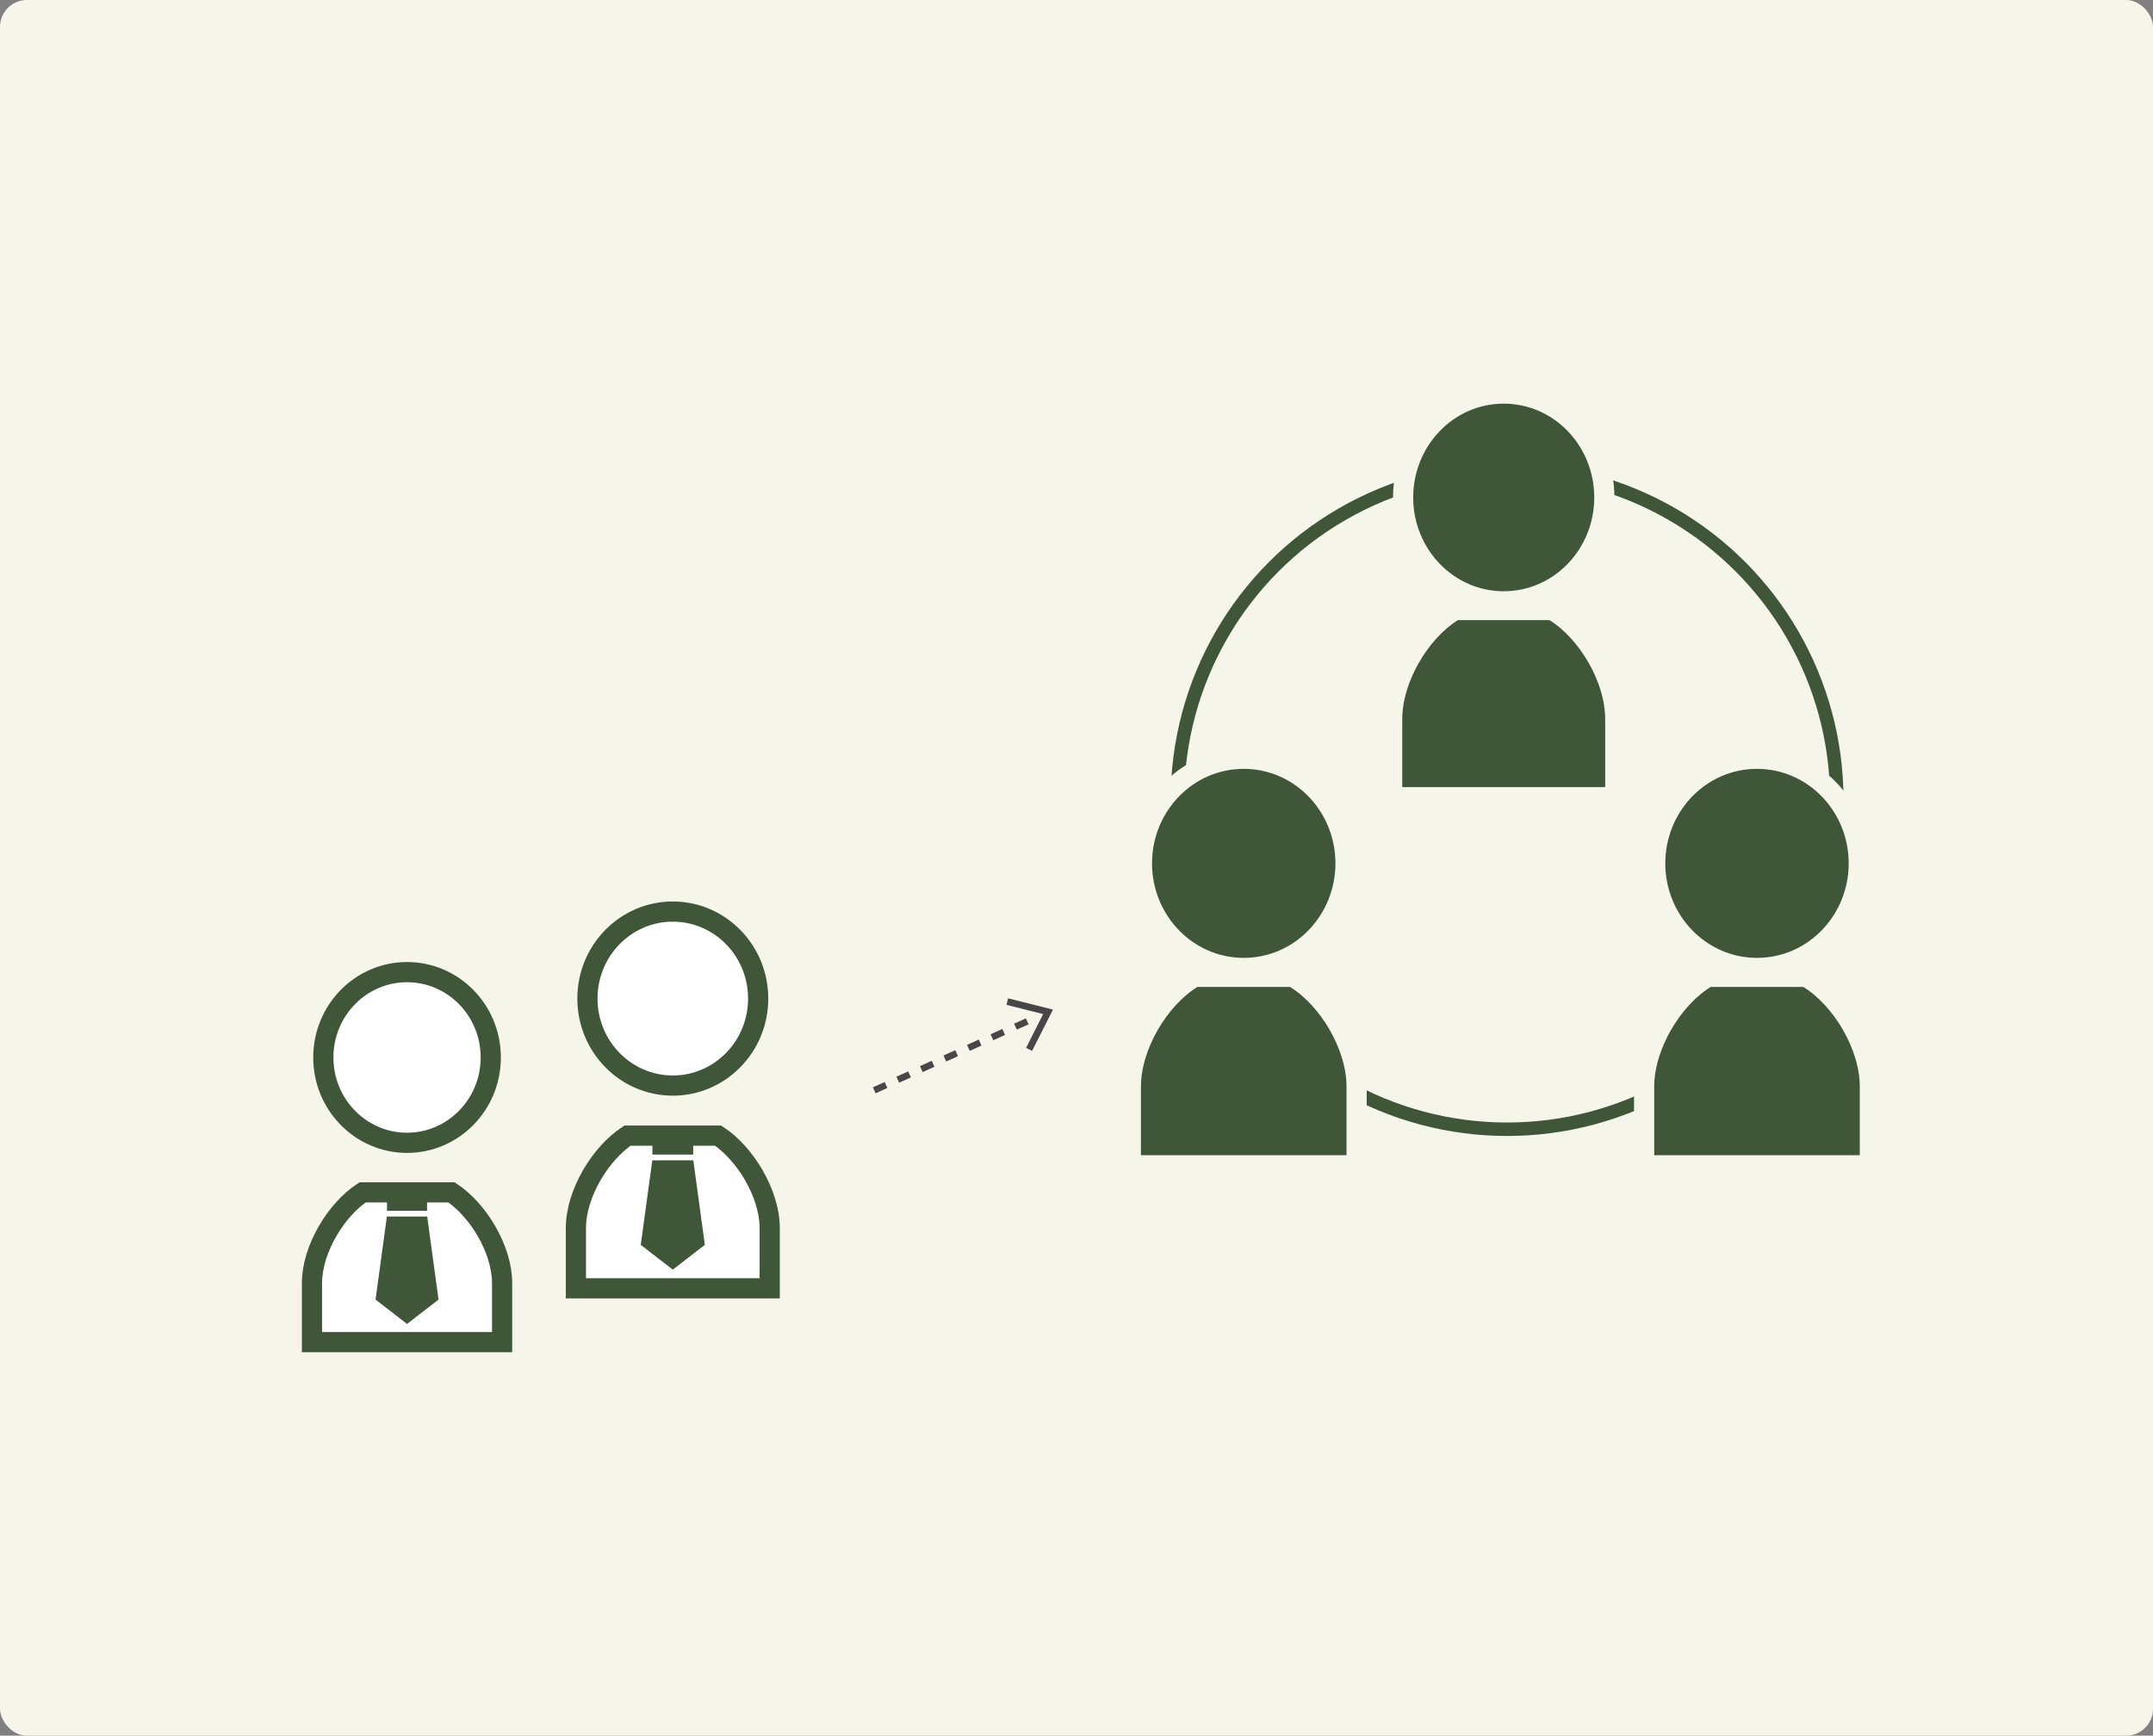 <svg width="320" height="258" viewBox="0 0 320 258" fill="none" xmlns="http://www.w3.org/2000/svg">
<rect x="0" y="0" width="320" height="258" fill="#808080" stroke="none"/>
<rect width="320" height="258" rx="4" fill="#F5F5EA"/>
<g clip-path="url(#clip0_748_1192)">
<path d="M112.686 148.433C112.686 155.6 106.982 161.365 99.998 161.365C93.015 161.365 87.31 155.6 87.31 148.433C87.31 141.266 93.015 135.5 99.998 135.5C106.982 135.5 112.686 141.266 112.686 148.433Z" fill="white" stroke="#3F5638" stroke-width="3"/>
<path d="M114.401 191.485V191.5H99.998H85.595V191.485V191.467V191.448V191.429V191.41V191.391V191.372V191.353V191.334V191.314V191.295V191.275V191.256V191.236V191.216V191.196V191.176V191.156V191.136V191.116V191.096V191.075V191.055V191.034V191.014V190.993V190.972V190.952V190.931V190.91V190.889V190.868V190.846V190.825V190.804V190.782V190.761V190.739V190.717V190.696V190.674V190.652V190.63V190.608V190.586V190.564V190.542V190.519V190.497V190.475V190.452V190.43V190.407V190.384V190.362V190.339V190.316V190.293V190.27V190.247V190.224V190.201V190.177V190.154V190.131V190.107V190.084V190.06V190.036V190.013V189.989V189.965V189.941V189.918V189.894V189.87V189.845V189.821V189.797V189.773V189.749V189.724V189.7V189.676V189.651V189.626V189.602V189.577V189.553V189.528V189.503V189.478V189.453V189.428V189.403V189.378V189.353V189.328V189.303V189.278V189.253V189.227V189.202V189.177V189.151V189.126V189.1V189.075V189.049V189.024V188.998V188.972V188.946V188.921V188.895V188.869V188.843V188.817V188.791V188.765V188.739V188.713V188.687V188.661V188.635V188.609V188.582V188.556V188.53V188.504V188.477V188.451V188.425V188.398V188.372V188.345V188.319V188.292V188.266V188.239V188.212V188.186V188.159V188.132V188.106V188.079V188.052V188.026V187.999V187.972V187.945V187.918V187.891V187.864V187.838V187.811V187.784V187.757V187.73V187.703V187.676V187.649V187.622V187.595V187.568V187.541V187.513V187.486V187.459V187.432V187.405V187.378V187.351V187.323V187.296V187.269V187.242V187.215V187.188V187.16V187.133V187.106V187.079V187.051V187.024V186.997V186.97V186.942V186.915V186.888V186.861V186.833V186.806V186.779V186.752V186.724V186.697V186.67V186.643V186.615V186.588V186.561V186.534V186.506V186.479V186.452V186.425V186.397V186.37V186.343V186.316V186.289V186.262V186.234V186.207V186.18V186.153V186.126V186.099V186.072V186.044V186.017V185.99V185.963V185.936V185.909V185.882V185.855V185.828V185.801V185.774V185.747V185.721V185.694V185.667V185.64V185.613V185.586V185.56V185.533V185.506V185.479V185.453V185.426V185.399V185.373V185.346V185.32V185.293V185.267V185.24V185.214V185.187V185.161V185.134V185.108V185.082V185.055V185.029V185.003V184.977V184.95V184.924V184.898V184.872V184.846V184.82V184.794V184.768V184.742V184.716V184.691V184.665V184.639V184.613V184.588V184.562V184.536V184.511V184.485V184.46V184.434V184.409V184.384V184.358V184.333V184.308V184.283V184.258V184.232V184.207V184.182V184.157V184.133V184.108V184.083V184.058V184.033V184.009V183.984V183.96V183.935V183.911V183.886V183.862V183.837V183.813V183.789V183.765V183.741V183.717V183.693V183.669V183.645V183.621V183.597V183.574V183.55V183.526V183.503V183.479V183.456V183.433V183.409V183.386V183.363V183.34V183.317V183.294V183.271V183.248V183.225V183.202V183.18V183.157V183.135V183.112V183.09V183.067V183.045V183.023V183.001V182.979V182.957V182.935V182.913V182.891V182.87V182.848V182.826V182.805V182.784V182.762V182.741V182.72V182.699V182.678V182.657V182.636V182.615V182.594V182.574V182.553V182.533C85.595 180.01 86.499 177.177 88.001 174.606C89.419 172.178 91.302 170.101 93.261 168.807H99.998H106.734C108.694 170.101 110.576 172.178 111.994 174.606C113.496 177.177 114.401 180.01 114.401 182.533V182.553V182.574V182.594V182.615V182.636V182.657V182.678V182.699V182.72V182.741V182.762V182.784V182.805V182.826V182.848V182.87V182.891V182.913V182.935V182.957V182.979V183.001V183.023V183.045V183.067V183.09V183.112V183.135V183.157V183.18V183.202V183.225V183.248V183.271V183.294V183.317V183.34V183.363V183.386V183.409V183.433V183.456V183.479V183.503V183.526V183.55V183.574V183.597V183.621V183.645V183.669V183.693V183.717V183.741V183.765V183.789V183.813V183.837V183.862V183.886V183.911V183.935V183.96V183.984V184.009V184.033V184.058V184.083V184.108V184.133V184.157V184.182V184.207V184.232V184.258V184.283V184.308V184.333V184.358V184.384V184.409V184.434V184.46V184.485V184.511V184.536V184.562V184.588V184.613V184.639V184.665V184.691V184.716V184.742V184.768V184.794V184.82V184.846V184.872V184.898V184.924V184.95V184.977V185.003V185.029V185.055V185.082V185.108V185.134V185.161V185.187V185.214V185.24V185.267V185.293V185.32V185.346V185.373V185.399V185.426V185.453V185.479V185.506V185.533V185.56V185.586V185.613V185.64V185.667V185.694V185.721V185.747V185.774V185.801V185.828V185.855V185.882V185.909V185.936V185.963V185.99V186.017V186.044V186.072V186.099V186.126V186.153V186.18V186.207V186.234V186.262V186.289V186.316V186.343V186.37V186.397V186.425V186.452V186.479V186.506V186.534V186.561V186.588V186.615V186.643V186.67V186.697V186.724V186.752V186.779V186.806V186.833V186.861V186.888V186.915V186.942V186.97V186.997V187.024V187.051V187.079V187.106V187.133V187.16V187.188V187.215V187.242V187.269V187.296V187.323V187.351V187.378V187.405V187.432V187.459V187.486V187.513V187.541V187.568V187.595V187.622V187.649V187.676V187.703V187.73V187.757V187.784V187.811V187.838V187.864V187.891V187.918V187.945V187.972V187.999V188.026V188.052V188.079V188.106V188.132V188.159V188.186V188.212V188.239V188.266V188.292V188.319V188.345V188.372V188.398V188.425V188.451V188.477V188.504V188.53V188.556V188.582V188.609V188.635V188.661V188.687V188.713V188.739V188.765V188.791V188.817V188.843V188.869V188.895V188.921V188.946V188.972V188.998V189.024V189.049V189.075V189.1V189.126V189.151V189.177V189.202V189.227V189.253V189.278V189.303V189.328V189.353V189.378V189.403V189.428V189.453V189.478V189.503V189.528V189.553V189.577V189.602V189.626V189.651V189.676V189.7V189.724V189.749V189.773V189.797V189.821V189.845V189.87V189.894V189.918V189.941V189.965V189.989V190.013V190.036V190.06V190.084V190.107V190.131V190.154V190.177V190.201V190.224V190.247V190.27V190.293V190.316V190.339V190.362V190.384V190.407V190.43V190.452V190.475V190.497V190.519V190.542V190.564V190.586V190.608V190.63V190.652V190.674V190.696V190.717V190.739V190.761V190.782V190.804V190.825V190.846V190.868V190.889V190.91V190.931V190.952V190.972V190.993V191.014V191.034V191.055V191.075V191.096V191.116V191.136V191.156V191.176V191.196V191.216V191.236V191.256V191.275V191.295V191.314V191.334V191.353V191.372V191.391V191.41V191.429V191.448V191.467V191.485Z" fill="white" stroke="#3F5638" stroke-width="3"/>
<path d="M103.045 172.479H96.951L95.237 185.042L99.998 188.725L104.759 185.042L103.045 172.479Z" fill="#3F5638"/>
<rect x="96.968" y="169.058" width="6.06" height="2.565" fill="#3F5638"/>
</g>
<g clip-path="url(#clip1_748_1192)">
<path d="M72.942 157.188C72.942 164.22 67.347 169.875 60.498 169.875C53.651 169.875 48.055 164.22 48.055 157.188C48.055 150.156 53.651 144.5 60.498 144.5C67.347 144.5 72.942 150.156 72.942 157.188Z" fill="white" stroke="#3F5638" stroke-width="3"/>
<path d="M74.627 199.492V199.5H60.498H46.369V199.492V199.474V199.455V199.437V199.418V199.399V199.38V199.361V199.342V199.323V199.304V199.285V199.265V199.246V199.226V199.207V199.187V199.167V199.148V199.128V199.108V199.087V199.067V199.047V199.027V199.006V198.986V198.965V198.945V198.924V198.903V198.882V198.861V198.84V198.819V198.798V198.777V198.756V198.734V198.713V198.691V198.67V198.648V198.627V198.605V198.583V198.561V198.539V198.517V198.495V198.473V198.451V198.428V198.406V198.383V198.361V198.338V198.316V198.293V198.27V198.248V198.225V198.202V198.179V198.156V198.133V198.109V198.086V198.063V198.04V198.016V197.993V197.969V197.946V197.922V197.899V197.875V197.851V197.827V197.803V197.779V197.755V197.731V197.707V197.683V197.659V197.635V197.611V197.586V197.562V197.537V197.513V197.489V197.464V197.439V197.415V197.39V197.365V197.341V197.316V197.291V197.266V197.241V197.216V197.191V197.166V197.141V197.116V197.091V197.065V197.04V197.015V196.989V196.964V196.939V196.913V196.888V196.862V196.837V196.811V196.785V196.76V196.734V196.708V196.683V196.657V196.631V196.605V196.579V196.554V196.528V196.502V196.476V196.45V196.424V196.398V196.372V196.345V196.319V196.293V196.267V196.241V196.215V196.188V196.162V196.136V196.109V196.083V196.057V196.03V196.004V195.978V195.951V195.925V195.898V195.872V195.845V195.819V195.792V195.766V195.739V195.712V195.686V195.659V195.633V195.606V195.579V195.553V195.526V195.499V195.473V195.446V195.419V195.393V195.366V195.339V195.312V195.286V195.259V195.232V195.205V195.179V195.152V195.125V195.098V195.071V195.045V195.018V194.991V194.964V194.937V194.911V194.884V194.857V194.83V194.803V194.777V194.75V194.723V194.696V194.67V194.643V194.616V194.589V194.562V194.536V194.509V194.482V194.455V194.429V194.402V194.375V194.349V194.322V194.295V194.269V194.242V194.215V194.189V194.162V194.135V194.109V194.082V194.056V194.029V194.002V193.976V193.949V193.923V193.896V193.87V193.844V193.817V193.791V193.764V193.738V193.712V193.685V193.659V193.633V193.606V193.58V193.554V193.528V193.502V193.475V193.449V193.423V193.397V193.371V193.345V193.319V193.293V193.267V193.241V193.215V193.19V193.164V193.138V193.112V193.086V193.061V193.035V193.01V192.984V192.958V192.933V192.907V192.882V192.856V192.831V192.806V192.78V192.755V192.73V192.705V192.679V192.654V192.629V192.604V192.579V192.554V192.529V192.504V192.48V192.455V192.43V192.405V192.381V192.356V192.331V192.307V192.282V192.258V192.234V192.209V192.185V192.161V192.136V192.112V192.088V192.064V192.04V192.016V191.992V191.968V191.945V191.921V191.897V191.874V191.85V191.826V191.803V191.78V191.756V191.733V191.71V191.686V191.663V191.64V191.617V191.594V191.571V191.549V191.526V191.503V191.48V191.458V191.435V191.413V191.39V191.368V191.346V191.324V191.301V191.279V191.257V191.235V191.214V191.192V191.17V191.148V191.127V191.105V191.084V191.062V191.041V191.02V190.998V190.977V190.956V190.935V190.914V190.894V190.873V190.852V190.832V190.811V190.791V190.77V190.75V190.73V190.71C46.369 188.235 47.257 185.455 48.731 182.93C50.122 180.548 51.966 178.512 53.886 177.242H60.498H67.111C69.03 178.512 70.875 180.548 72.265 182.93C73.74 185.455 74.627 188.235 74.627 190.71V190.73V190.75V190.77V190.791V190.811V190.832V190.852V190.873V190.894V190.914V190.935V190.956V190.977V190.998V191.02V191.041V191.062V191.084V191.105V191.127V191.148V191.17V191.192V191.214V191.235V191.257V191.279V191.301V191.324V191.346V191.368V191.39V191.413V191.435V191.458V191.48V191.503V191.526V191.549V191.571V191.594V191.617V191.64V191.663V191.686V191.71V191.733V191.756V191.78V191.803V191.826V191.85V191.874V191.897V191.921V191.945V191.968V191.992V192.016V192.04V192.064V192.088V192.112V192.136V192.161V192.185V192.209V192.234V192.258V192.282V192.307V192.331V192.356V192.381V192.405V192.43V192.455V192.48V192.504V192.529V192.554V192.579V192.604V192.629V192.654V192.679V192.705V192.73V192.755V192.78V192.806V192.831V192.856V192.882V192.907V192.933V192.958V192.984V193.01V193.035V193.061V193.086V193.112V193.138V193.164V193.19V193.215V193.241V193.267V193.293V193.319V193.345V193.371V193.397V193.423V193.449V193.475V193.502V193.528V193.554V193.58V193.606V193.633V193.659V193.685V193.712V193.738V193.764V193.791V193.817V193.844V193.87V193.896V193.923V193.949V193.976V194.002V194.029V194.056V194.082V194.109V194.135V194.162V194.189V194.215V194.242V194.269V194.295V194.322V194.349V194.375V194.402V194.429V194.455V194.482V194.509V194.536V194.562V194.589V194.616V194.643V194.67V194.696V194.723V194.75V194.777V194.803V194.83V194.857V194.884V194.911V194.937V194.964V194.991V195.018V195.045V195.071V195.098V195.125V195.152V195.179V195.205V195.232V195.259V195.286V195.312V195.339V195.366V195.393V195.419V195.446V195.473V195.499V195.526V195.553V195.579V195.606V195.633V195.659V195.686V195.712V195.739V195.766V195.792V195.819V195.845V195.872V195.898V195.925V195.951V195.978V196.004V196.03V196.057V196.083V196.109V196.136V196.162V196.188V196.215V196.241V196.267V196.293V196.319V196.345V196.372V196.398V196.424V196.45V196.476V196.502V196.528V196.554V196.579V196.605V196.631V196.657V196.683V196.708V196.734V196.76V196.785V196.811V196.837V196.862V196.888V196.913V196.939V196.964V196.989V197.015V197.04V197.065V197.091V197.116V197.141V197.166V197.191V197.216V197.241V197.266V197.291V197.316V197.341V197.365V197.39V197.415V197.439V197.464V197.489V197.513V197.537V197.562V197.586V197.611V197.635V197.659V197.683V197.707V197.731V197.755V197.779V197.803V197.827V197.851V197.875V197.899V197.922V197.946V197.969V197.993V198.016V198.04V198.063V198.086V198.109V198.133V198.156V198.179V198.202V198.225V198.248V198.27V198.293V198.316V198.338V198.361V198.383V198.406V198.428V198.451V198.473V198.495V198.517V198.539V198.561V198.583V198.605V198.627V198.648V198.67V198.691V198.713V198.734V198.756V198.777V198.798V198.819V198.84V198.861V198.882V198.903V198.924V198.945V198.965V198.986V199.006V199.027V199.047V199.067V199.087V199.108V199.128V199.148V199.167V199.187V199.207V199.226V199.246V199.265V199.285V199.304V199.323V199.342V199.361V199.38V199.399V199.418V199.437V199.455V199.474V199.492Z" fill="white" stroke="#3F5638" stroke-width="3"/>
<path d="M63.493 180.826H57.504L55.819 193.177L60.499 196.797L65.177 193.177L63.493 180.826Z" fill="#3F5638"/>
<rect x="57.521" y="177.464" width="5.955" height="2.522" fill="#3F5638"/>
</g>
<circle cx="224" cy="118.857" r="49" stroke="#3F5638" stroke-width="2"/>
<g clip-path="url(#clip2_748_1192)">
<path d="M223.498 89.386C231.808 89.386 238.453 82.422 238.453 73.943C238.453 65.465 231.808 58.5 223.498 58.5C215.189 58.5 208.544 65.465 208.544 73.943C208.544 82.422 215.189 89.386 223.498 89.386Z" fill="#3F5638" stroke="#F5F5EA" stroke-width="3"/>
<path d="M231.091 90.904L230.728 90.677H230.299H223.498H216.697H216.268L215.905 90.904C213.431 92.442 211.202 94.945 209.593 97.752C207.983 100.559 206.918 103.803 206.918 106.887V106.907V106.927V106.947V106.967V106.987V107.007V107.027V107.048V107.068V107.088V107.109V107.13V107.15V107.171V107.192V107.213V107.234V107.255V107.276V107.297V107.318V107.339V107.361V107.382V107.404V107.425V107.447V107.469V107.49V107.512V107.534V107.556V107.578V107.6V107.622V107.645V107.667V107.689V107.712V107.734V107.757V107.779V107.802V107.824V107.847V107.87V107.893V107.916V107.939V107.962V107.985V108.008V108.031V108.054V108.078V108.101V108.124V108.148V108.171V108.195V108.218V108.242V108.266V108.289V108.313V108.337V108.361V108.385V108.409V108.433V108.457V108.481V108.505V108.529V108.554V108.578V108.602V108.627V108.651V108.675V108.7V108.724V108.749V108.774V108.798V108.823V108.848V108.872V108.897V108.922V108.947V108.972V108.997V109.022V109.047V109.072V109.097V109.122V109.147V109.173V109.198V109.223V109.248V109.274V109.299V109.324V109.35V109.375V109.401V109.426V109.452V109.477V109.503V109.528V109.554V109.58V109.605V109.631V109.657V109.682V109.708V109.734V109.76V109.786V109.811V109.837V109.863V109.889V109.915V109.941V109.967V109.993V110.019V110.045V110.071V110.097V110.123V110.149V110.175V110.201V110.228V110.254V110.28V110.306V110.332V110.358V110.385V110.411V110.437V110.463V110.49V110.516V110.542V110.568V110.595V110.621V110.647V110.674V110.7V110.726V110.752V110.779V110.805V110.831V110.858V110.884V110.91V110.937V110.963V110.989V111.016V111.042V111.068V111.095V111.121V111.147V111.174V111.2V111.226V111.253V111.279V111.305V111.332V111.358V111.384V111.41V111.437V111.463V111.489V111.516V111.542V111.568V111.594V111.62V111.647V111.673V111.699V111.725V111.751V111.778V111.804V111.83V111.856V111.882V111.908V111.934V111.96V111.986V112.012V112.038V112.064V112.09V112.116V112.142V112.168V112.194V112.22V112.246V112.271V112.297V112.323V112.349V112.374V112.4V112.426V112.451V112.477V112.503V112.528V112.554V112.579V112.605V112.63V112.656V112.681V112.707V112.732V112.757V112.783V112.808V112.833V112.858V112.883V112.909V112.934V112.959V112.984V113.009V113.034V113.059V113.084V113.108V113.133V113.158V113.183V113.207V113.232V113.257V113.281V113.306V113.33V113.355V113.379V113.404V113.428V113.452V113.477V113.501V113.525V113.549V113.573V113.597V113.621V113.645V113.669V113.693V113.717V113.741V113.764V113.788V113.811V113.835V113.859V113.882V113.905V113.929V113.952V113.975V113.999V114.022V114.045V114.068V114.091V114.114V114.137V114.159V114.182V114.205V114.227V114.25V114.273V114.295V114.317V114.34V114.362V114.384V114.407V114.429V114.451V114.473V114.495V114.516V114.538V114.56V114.582V114.603V114.625V114.646V114.668V114.689V114.71V114.731V114.752V114.774V114.795V114.815V114.836V114.857V114.878V114.898V114.919V114.939V114.96V114.98V115V115.021V115.041V115.061V115.081V115.101V115.121V115.14V115.16V115.18V115.199V115.218V115.238V115.257V115.276V115.295V115.314V115.333V115.352V115.371V115.39V115.408V115.427V115.445V115.464V115.482V115.5V115.518V115.536V115.554V115.572V115.59V115.607V115.625V115.642V115.66V115.677V115.694V115.712V115.729V115.746V115.762V115.779V115.796V115.812V115.829V115.845V115.862V115.878V115.894V115.91V115.926V115.942V115.957V115.973V115.988V116.004V116.019V116.034V116.049V116.064V116.079V116.094V116.109V116.123V116.138V116.152V116.167V116.181V116.195V116.209V116.223V116.237V116.25V116.264V116.277V116.291V116.304V116.317V116.33V116.343V116.356V116.368V116.381V116.393V116.406V116.418V116.43V116.442V116.454V116.466V116.477V116.489V116.5V116.512V116.523V116.534V116.545V116.556V116.566V116.577V116.587V116.598V116.608V116.618V116.628V116.638V116.648V116.657V116.667V116.676V116.686V116.695V116.704V116.713V116.721V116.73V116.738V116.747V116.755V116.763V116.771V116.779V116.787V116.794V116.802V116.809V116.817V116.824V116.831V116.837V116.844V116.851V116.857V116.863V116.869V116.875V116.881V116.887V116.893V116.898V116.904V116.909V116.914V116.919V116.923V116.928V116.933V116.937V116.941V116.945V116.949V116.953V116.957V116.96V116.963V116.967V116.97V116.973V116.975V116.978V116.981V116.983V116.985V116.987V116.989V116.991V116.992V116.994V116.995V116.996V116.997V116.998V116.999V116.999V117V117L208.418 117H206.918V118.5H208.418H223.498H238.579H240.079V117H238.579L240.079 117V117V116.999V116.999V116.998V116.997V116.996V116.995V116.994V116.992V116.991V116.989V116.987V116.985V116.983V116.981V116.978V116.975V116.973V116.97V116.967V116.963V116.96V116.957V116.953V116.949V116.945V116.941V116.937V116.933V116.928V116.923V116.919V116.914V116.909V116.904V116.898V116.893V116.887V116.881V116.875V116.869V116.863V116.857V116.851V116.844V116.837V116.831V116.824V116.817V116.809V116.802V116.794V116.787V116.779V116.771V116.763V116.755V116.747V116.738V116.73V116.721V116.713V116.704V116.695V116.686V116.676V116.667V116.657V116.648V116.638V116.628V116.618V116.608V116.598V116.587V116.577V116.566V116.556V116.545V116.534V116.523V116.512V116.5V116.489V116.477V116.466V116.454V116.442V116.43V116.418V116.406V116.393V116.381V116.368V116.356V116.343V116.33V116.317V116.304V116.291V116.277V116.264V116.25V116.237V116.223V116.209V116.195V116.181V116.167V116.152V116.138V116.123V116.109V116.094V116.079V116.064V116.049V116.034V116.019V116.004V115.988V115.973V115.957V115.942V115.926V115.91V115.894V115.878V115.862V115.845V115.829V115.812V115.796V115.779V115.762V115.746V115.729V115.712V115.694V115.677V115.66V115.642V115.625V115.607V115.59V115.572V115.554V115.536V115.518V115.5V115.482V115.464V115.445V115.427V115.408V115.39V115.371V115.352V115.333V115.314V115.295V115.276V115.257V115.238V115.218V115.199V115.18V115.16V115.14V115.121V115.101V115.081V115.061V115.041V115.021V115V114.98V114.96V114.939V114.919V114.898V114.878V114.857V114.836V114.815V114.795V114.774V114.752V114.731V114.71V114.689V114.668V114.646V114.625V114.603V114.582V114.56V114.538V114.516V114.495V114.473V114.451V114.429V114.407V114.384V114.362V114.34V114.317V114.295V114.273V114.25V114.227V114.205V114.182V114.159V114.137V114.114V114.091V114.068V114.045V114.022V113.999V113.975V113.952V113.929V113.905V113.882V113.859V113.835V113.811V113.788V113.764V113.741V113.717V113.693V113.669V113.645V113.621V113.597V113.573V113.549V113.525V113.501V113.477V113.452V113.428V113.404V113.379V113.355V113.33V113.306V113.281V113.257V113.232V113.207V113.183V113.158V113.133V113.108V113.084V113.059V113.034V113.009V112.984V112.959V112.934V112.909V112.883V112.858V112.833V112.808V112.783V112.757V112.732V112.707V112.681V112.656V112.63V112.605V112.579V112.554V112.528V112.503V112.477V112.451V112.426V112.4V112.374V112.349V112.323V112.297V112.271V112.246V112.22V112.194V112.168V112.142V112.116V112.09V112.064V112.038V112.012V111.986V111.96V111.934V111.908V111.882V111.856V111.83V111.804V111.778V111.751V111.725V111.699V111.673V111.647V111.62V111.594V111.568V111.542V111.516V111.489V111.463V111.437V111.41V111.384V111.358V111.332V111.305V111.279V111.253V111.226V111.2V111.174V111.147V111.121V111.095V111.068V111.042V111.016V110.989V110.963V110.937V110.91V110.884V110.858V110.831V110.805V110.779V110.752V110.726V110.7V110.674V110.647V110.621V110.595V110.568V110.542V110.516V110.49V110.463V110.437V110.411V110.385V110.358V110.332V110.306V110.28V110.254V110.228V110.201V110.175V110.149V110.123V110.097V110.071V110.045V110.019V109.993V109.967V109.941V109.915V109.889V109.863V109.837V109.811V109.786V109.76V109.734V109.708V109.682V109.657V109.631V109.605V109.58V109.554V109.528V109.503V109.477V109.452V109.426V109.401V109.375V109.35V109.324V109.299V109.274V109.248V109.223V109.198V109.173V109.147V109.122V109.097V109.072V109.047V109.022V108.997V108.972V108.947V108.922V108.897V108.872V108.848V108.823V108.798V108.774V108.749V108.724V108.7V108.675V108.651V108.627V108.602V108.578V108.554V108.529V108.505V108.481V108.457V108.433V108.409V108.385V108.361V108.337V108.313V108.289V108.266V108.242V108.218V108.195V108.171V108.148V108.124V108.101V108.078V108.054V108.031V108.008V107.985V107.962V107.939V107.916V107.893V107.87V107.847V107.824V107.802V107.779V107.757V107.734V107.712V107.689V107.667V107.645V107.622V107.6V107.578V107.556V107.534V107.512V107.49V107.469V107.447V107.425V107.404V107.382V107.361V107.339V107.318V107.297V107.276V107.255V107.234V107.213V107.192V107.171V107.15V107.13V107.109V107.088V107.068V107.048V107.027V107.007V106.987V106.967V106.947V106.927V106.907V106.887C240.079 103.803 239.013 100.559 237.404 97.752C235.794 94.945 233.565 92.442 231.091 90.904Z" fill="#3F5638" stroke="#F5F5EA" stroke-width="3"/>
</g>
<g clip-path="url(#clip3_748_1192)">
<path d="M261.142 143.882C269.541 143.882 276.271 136.878 276.271 128.334C276.271 119.79 269.541 112.786 261.142 112.786C252.744 112.786 246.014 119.79 246.014 128.334C246.014 136.878 252.744 143.882 261.142 143.882Z" fill="#3F5638" stroke="#F5F5EA" stroke-width="3"/>
<path d="M268.821 145.43L268.458 145.205H268.032H261.142H254.253H253.826L253.464 145.43C250.961 146.977 248.705 149.497 247.075 152.324C245.445 155.151 244.366 158.419 244.366 161.526V161.546V161.566V161.586V161.606V161.626V161.646V161.667V161.687V161.708V161.728V161.749V161.77V161.791V161.812V161.833V161.854V161.875V161.896V161.917V161.938V161.96V161.981V162.003V162.024V162.046V162.068V162.09V162.112V162.133V162.155V162.177V162.2V162.222V162.244V162.266V162.289V162.311V162.334V162.356V162.379V162.401V162.424V162.447V162.47V162.493V162.516V162.539V162.562V162.585V162.608V162.631V162.655V162.678V162.701V162.725V162.748V162.772V162.796V162.819V162.843V162.867V162.891V162.914V162.938V162.962V162.986V163.01V163.034V163.059V163.083V163.107V163.131V163.156V163.18V163.205V163.229V163.253V163.278V163.303V163.327V163.352V163.377V163.401V163.426V163.451V163.476V163.501V163.526V163.551V163.576V163.601V163.626V163.651V163.676V163.702V163.727V163.752V163.777V163.803V163.828V163.854V163.879V163.904V163.93V163.956V163.981V164.007V164.032V164.058V164.084V164.109V164.135V164.161V164.187V164.212V164.238V164.264V164.29V164.316V164.342V164.368V164.394V164.42V164.446V164.472V164.498V164.524V164.55V164.576V164.602V164.629V164.655V164.681V164.707V164.733V164.76V164.786V164.812V164.839V164.865V164.891V164.918V164.944V164.97V164.997V165.023V165.049V165.076V165.102V165.129V165.155V165.182V165.208V165.234V165.261V165.287V165.314V165.34V165.367V165.393V165.42V165.446V165.473V165.499V165.526V165.553V165.579V165.606V165.632V165.659V165.685V165.712V165.738V165.765V165.791V165.818V165.844V165.871V165.897V165.924V165.95V165.977V166.003V166.03V166.056V166.083V166.109V166.136V166.162V166.189V166.215V166.242V166.268V166.294V166.321V166.347V166.374V166.4V166.426V166.453V166.479V166.505V166.532V166.558V166.584V166.611V166.637V166.663V166.689V166.715V166.742V166.768V166.794V166.82V166.846V166.872V166.898V166.924V166.95V166.976V167.002V167.028V167.054V167.08V167.106V167.132V167.158V167.183V167.209V167.235V167.261V167.286V167.312V167.338V167.363V167.389V167.414V167.44V167.465V167.491V167.516V167.542V167.567V167.592V167.618V167.643V167.668V167.693V167.718V167.743V167.769V167.794V167.819V167.844V167.869V167.893V167.918V167.943V167.968V167.993V168.017V168.042V168.067V168.091V168.116V168.14V168.165V168.189V168.213V168.238V168.262V168.286V168.31V168.334V168.359V168.383V168.407V168.43V168.454V168.478V168.502V168.526V168.549V168.573V168.597V168.62V168.644V168.667V168.69V168.714V168.737V168.76V168.783V168.806V168.83V168.853V168.875V168.898V168.921V168.944V168.967V168.989V169.012V169.034V169.057V169.079V169.101V169.124V169.146V169.168V169.19V169.212V169.234V169.256V169.278V169.3V169.321V169.343V169.364V169.386V169.407V169.429V169.45V169.471V169.492V169.513V169.534V169.555V169.576V169.597V169.618V169.638V169.659V169.679V169.7V169.72V169.741V169.761V169.781V169.801V169.821V169.841V169.861V169.88V169.9V169.92V169.939V169.958V169.978V169.997V170.016V170.035V170.054V170.073V170.092V170.111V170.129V170.148V170.167V170.185V170.203V170.222V170.24V170.258V170.276V170.294V170.311V170.329V170.347V170.364V170.382V170.399V170.416V170.433V170.451V170.468V170.484V170.501V170.518V170.535V170.551V170.567V170.584V170.6V170.616V170.632V170.648V170.664V170.68V170.695V170.711V170.726V170.742V170.757V170.772V170.787V170.802V170.817V170.831V170.846V170.86V170.875V170.889V170.903V170.917V170.931V170.945V170.959V170.973V170.986V171V171.013V171.026V171.039V171.052V171.065V171.078V171.091V171.103V171.116V171.128V171.14V171.152V171.164V171.176V171.188V171.199V171.211V171.222V171.234V171.245V171.256V171.267V171.278V171.288V171.299V171.309V171.32V171.33V171.34V171.35V171.36V171.369V171.379V171.388V171.398V171.407V171.416V171.425V171.434V171.442V171.451V171.459V171.468V171.476V171.484V171.492V171.5V171.507V171.515V171.522V171.53V171.537V171.544V171.551V171.557V171.564V171.57V171.577V171.583V171.589V171.595V171.601V171.606V171.612V171.617V171.622V171.628V171.633V171.637V171.642V171.647V171.651V171.655V171.659V171.663V171.667V171.671V171.674V171.678V171.681V171.684V171.687V171.69V171.692V171.695V171.697V171.699V171.701V171.703V171.705V171.707V171.708V171.71V171.711V171.712V171.713V171.713V171.714V171.714V171.714L245.866 171.714H244.366V173.214H245.866H261.142H276.419H277.919V171.714H276.419L277.919 171.714V171.714V171.714V171.713V171.713V171.712V171.711V171.71V171.708V171.707V171.705V171.703V171.701V171.699V171.697V171.695V171.692V171.69V171.687V171.684V171.681V171.678V171.674V171.671V171.667V171.663V171.659V171.655V171.651V171.647V171.642V171.637V171.633V171.628V171.622V171.617V171.612V171.606V171.601V171.595V171.589V171.583V171.577V171.57V171.564V171.557V171.551V171.544V171.537V171.53V171.522V171.515V171.507V171.5V171.492V171.484V171.476V171.468V171.459V171.451V171.442V171.434V171.425V171.416V171.407V171.398V171.388V171.379V171.369V171.36V171.35V171.34V171.33V171.32V171.309V171.299V171.288V171.278V171.267V171.256V171.245V171.234V171.222V171.211V171.199V171.188V171.176V171.164V171.152V171.14V171.128V171.116V171.103V171.091V171.078V171.065V171.052V171.039V171.026V171.013V171V170.986V170.973V170.959V170.945V170.931V170.917V170.903V170.889V170.875V170.86V170.846V170.831V170.817V170.802V170.787V170.772V170.757V170.742V170.726V170.711V170.695V170.68V170.664V170.648V170.632V170.616V170.6V170.584V170.567V170.551V170.535V170.518V170.501V170.484V170.468V170.451V170.433V170.416V170.399V170.382V170.364V170.347V170.329V170.311V170.294V170.276V170.258V170.24V170.222V170.203V170.185V170.167V170.148V170.129V170.111V170.092V170.073V170.054V170.035V170.016V169.997V169.978V169.958V169.939V169.92V169.9V169.88V169.861V169.841V169.821V169.801V169.781V169.761V169.741V169.72V169.7V169.679V169.659V169.638V169.618V169.597V169.576V169.555V169.534V169.513V169.492V169.471V169.45V169.429V169.407V169.386V169.364V169.343V169.321V169.3V169.278V169.256V169.234V169.212V169.19V169.168V169.146V169.124V169.101V169.079V169.057V169.034V169.012V168.989V168.967V168.944V168.921V168.898V168.875V168.853V168.83V168.806V168.783V168.76V168.737V168.714V168.69V168.667V168.644V168.62V168.597V168.573V168.549V168.526V168.502V168.478V168.454V168.43V168.407V168.383V168.359V168.334V168.31V168.286V168.262V168.238V168.213V168.189V168.165V168.14V168.116V168.091V168.067V168.042V168.017V167.993V167.968V167.943V167.918V167.893V167.869V167.844V167.819V167.794V167.769V167.743V167.718V167.693V167.668V167.643V167.618V167.592V167.567V167.542V167.516V167.491V167.465V167.44V167.414V167.389V167.363V167.338V167.312V167.286V167.261V167.235V167.209V167.183V167.158V167.132V167.106V167.08V167.054V167.028V167.002V166.976V166.95V166.924V166.898V166.872V166.846V166.82V166.794V166.768V166.742V166.715V166.689V166.663V166.637V166.611V166.584V166.558V166.532V166.505V166.479V166.453V166.426V166.4V166.374V166.347V166.321V166.294V166.268V166.242V166.215V166.189V166.162V166.136V166.109V166.083V166.056V166.03V166.003V165.977V165.95V165.924V165.897V165.871V165.844V165.818V165.791V165.765V165.738V165.712V165.685V165.659V165.632V165.606V165.579V165.553V165.526V165.499V165.473V165.446V165.42V165.393V165.367V165.34V165.314V165.287V165.261V165.234V165.208V165.182V165.155V165.129V165.102V165.076V165.049V165.023V164.997V164.97V164.944V164.918V164.891V164.865V164.839V164.812V164.786V164.76V164.733V164.707V164.681V164.655V164.629V164.602V164.576V164.55V164.524V164.498V164.472V164.446V164.42V164.394V164.368V164.342V164.316V164.29V164.264V164.238V164.212V164.187V164.161V164.135V164.109V164.084V164.058V164.032V164.007V163.981V163.956V163.93V163.904V163.879V163.854V163.828V163.803V163.777V163.752V163.727V163.702V163.676V163.651V163.626V163.601V163.576V163.551V163.526V163.501V163.476V163.451V163.426V163.401V163.377V163.352V163.327V163.303V163.278V163.253V163.229V163.205V163.18V163.156V163.131V163.107V163.083V163.059V163.034V163.01V162.986V162.962V162.938V162.914V162.891V162.867V162.843V162.819V162.796V162.772V162.748V162.725V162.701V162.678V162.655V162.631V162.608V162.585V162.562V162.539V162.516V162.493V162.47V162.447V162.424V162.401V162.379V162.356V162.334V162.311V162.289V162.266V162.244V162.222V162.2V162.177V162.155V162.133V162.112V162.09V162.068V162.046V162.024V162.003V161.981V161.96V161.938V161.917V161.896V161.875V161.854V161.833V161.812V161.791V161.77V161.749V161.728V161.708V161.687V161.667V161.646V161.626V161.606V161.586V161.566V161.546V161.526C277.919 158.419 276.84 155.151 275.21 152.324C273.58 149.497 271.324 146.977 268.821 145.43Z" fill="#3F5638" stroke="#F5F5EA" stroke-width="3"/>
</g>
<g clip-path="url(#clip4_748_1192)">
<path d="M184.855 143.882C193.254 143.882 199.984 136.878 199.984 128.334C199.984 119.79 193.254 112.786 184.855 112.786C176.457 112.786 169.727 119.79 169.727 128.334C169.727 136.878 176.457 143.882 184.855 143.882Z" fill="#3F5638" stroke="#F5F5EA" stroke-width="3"/>
<path d="M192.534 145.43L192.172 145.205H191.745H184.856H177.966H177.539L177.177 145.43C174.674 146.977 172.418 149.497 170.788 152.324C169.159 155.151 168.079 158.419 168.079 161.526V161.546V161.566V161.586V161.606V161.626V161.646V161.667V161.687V161.708V161.728V161.749V161.77V161.791V161.812V161.833V161.854V161.875V161.896V161.917V161.938V161.96V161.981V162.003V162.024V162.046V162.068V162.09V162.112V162.133V162.155V162.177V162.2V162.222V162.244V162.266V162.289V162.311V162.334V162.356V162.379V162.401V162.424V162.447V162.47V162.493V162.516V162.539V162.562V162.585V162.608V162.631V162.655V162.678V162.701V162.725V162.748V162.772V162.796V162.819V162.843V162.867V162.891V162.914V162.938V162.962V162.986V163.01V163.034V163.059V163.083V163.107V163.131V163.156V163.18V163.205V163.229V163.253V163.278V163.303V163.327V163.352V163.377V163.401V163.426V163.451V163.476V163.501V163.526V163.551V163.576V163.601V163.626V163.651V163.676V163.702V163.727V163.752V163.777V163.803V163.828V163.854V163.879V163.904V163.93V163.956V163.981V164.007V164.032V164.058V164.084V164.109V164.135V164.161V164.187V164.212V164.238V164.264V164.29V164.316V164.342V164.368V164.394V164.42V164.446V164.472V164.498V164.524V164.55V164.576V164.602V164.629V164.655V164.681V164.707V164.733V164.76V164.786V164.812V164.839V164.865V164.891V164.918V164.944V164.97V164.997V165.023V165.049V165.076V165.102V165.129V165.155V165.182V165.208V165.234V165.261V165.287V165.314V165.34V165.367V165.393V165.42V165.446V165.473V165.499V165.526V165.553V165.579V165.606V165.632V165.659V165.685V165.712V165.738V165.765V165.791V165.818V165.844V165.871V165.897V165.924V165.95V165.977V166.003V166.03V166.056V166.083V166.109V166.136V166.162V166.189V166.215V166.242V166.268V166.294V166.321V166.347V166.374V166.4V166.426V166.453V166.479V166.505V166.532V166.558V166.584V166.611V166.637V166.663V166.689V166.715V166.742V166.768V166.794V166.82V166.846V166.872V166.898V166.924V166.95V166.976V167.002V167.028V167.054V167.08V167.106V167.132V167.158V167.183V167.209V167.235V167.261V167.286V167.312V167.338V167.363V167.389V167.414V167.44V167.465V167.491V167.516V167.542V167.567V167.592V167.618V167.643V167.668V167.693V167.718V167.743V167.769V167.794V167.819V167.844V167.869V167.893V167.918V167.943V167.968V167.993V168.017V168.042V168.067V168.091V168.116V168.14V168.165V168.189V168.213V168.238V168.262V168.286V168.31V168.334V168.359V168.383V168.407V168.43V168.454V168.478V168.502V168.526V168.549V168.573V168.597V168.62V168.644V168.667V168.69V168.714V168.737V168.76V168.783V168.806V168.83V168.853V168.875V168.898V168.921V168.944V168.967V168.989V169.012V169.034V169.057V169.079V169.101V169.124V169.146V169.168V169.19V169.212V169.234V169.256V169.278V169.3V169.321V169.343V169.364V169.386V169.407V169.429V169.45V169.471V169.492V169.513V169.534V169.555V169.576V169.597V169.618V169.638V169.659V169.679V169.7V169.72V169.741V169.761V169.781V169.801V169.821V169.841V169.861V169.88V169.9V169.92V169.939V169.958V169.978V169.997V170.016V170.035V170.054V170.073V170.092V170.111V170.129V170.148V170.167V170.185V170.203V170.222V170.24V170.258V170.276V170.294V170.311V170.329V170.347V170.364V170.382V170.399V170.416V170.433V170.451V170.468V170.484V170.501V170.518V170.535V170.551V170.567V170.584V170.6V170.616V170.632V170.648V170.664V170.68V170.695V170.711V170.726V170.742V170.757V170.772V170.787V170.802V170.817V170.831V170.846V170.86V170.875V170.889V170.903V170.917V170.931V170.945V170.959V170.973V170.986V171V171.013V171.026V171.039V171.052V171.065V171.078V171.091V171.103V171.116V171.128V171.14V171.152V171.164V171.176V171.188V171.199V171.211V171.222V171.234V171.245V171.256V171.267V171.278V171.288V171.299V171.309V171.32V171.33V171.34V171.35V171.36V171.369V171.379V171.388V171.398V171.407V171.416V171.425V171.434V171.442V171.451V171.459V171.468V171.476V171.484V171.492V171.5V171.507V171.515V171.522V171.53V171.537V171.544V171.551V171.557V171.564V171.57V171.577V171.583V171.589V171.595V171.601V171.606V171.612V171.617V171.622V171.628V171.633V171.637V171.642V171.647V171.651V171.655V171.659V171.663V171.667V171.671V171.674V171.678V171.681V171.684V171.687V171.69V171.692V171.695V171.697V171.699V171.701V171.703V171.705V171.707V171.708V171.71V171.711V171.712V171.713V171.713V171.714V171.714V171.714L169.579 171.714H168.079V173.214H169.579H184.856H200.132H201.632V171.714H200.132L201.632 171.714V171.714V171.714V171.713V171.713V171.712V171.711V171.71V171.708V171.707V171.705V171.703V171.701V171.699V171.697V171.695V171.692V171.69V171.687V171.684V171.681V171.678V171.674V171.671V171.667V171.663V171.659V171.655V171.651V171.647V171.642V171.637V171.633V171.628V171.622V171.617V171.612V171.606V171.601V171.595V171.589V171.583V171.577V171.57V171.564V171.557V171.551V171.544V171.537V171.53V171.522V171.515V171.507V171.5V171.492V171.484V171.476V171.468V171.459V171.451V171.442V171.434V171.425V171.416V171.407V171.398V171.388V171.379V171.369V171.36V171.35V171.34V171.33V171.32V171.309V171.299V171.288V171.278V171.267V171.256V171.245V171.234V171.222V171.211V171.199V171.188V171.176V171.164V171.152V171.14V171.128V171.116V171.103V171.091V171.078V171.065V171.052V171.039V171.026V171.013V171V170.986V170.973V170.959V170.945V170.931V170.917V170.903V170.889V170.875V170.86V170.846V170.831V170.817V170.802V170.787V170.772V170.757V170.742V170.726V170.711V170.695V170.68V170.664V170.648V170.632V170.616V170.6V170.584V170.567V170.551V170.535V170.518V170.501V170.484V170.468V170.451V170.433V170.416V170.399V170.382V170.364V170.347V170.329V170.311V170.294V170.276V170.258V170.24V170.222V170.203V170.185V170.167V170.148V170.129V170.111V170.092V170.073V170.054V170.035V170.016V169.997V169.978V169.958V169.939V169.92V169.9V169.88V169.861V169.841V169.821V169.801V169.781V169.761V169.741V169.72V169.7V169.679V169.659V169.638V169.618V169.597V169.576V169.555V169.534V169.513V169.492V169.471V169.45V169.429V169.407V169.386V169.364V169.343V169.321V169.3V169.278V169.256V169.234V169.212V169.19V169.168V169.146V169.124V169.101V169.079V169.057V169.034V169.012V168.989V168.967V168.944V168.921V168.898V168.875V168.853V168.83V168.806V168.783V168.76V168.737V168.714V168.69V168.667V168.644V168.62V168.597V168.573V168.549V168.526V168.502V168.478V168.454V168.43V168.407V168.383V168.359V168.334V168.31V168.286V168.262V168.238V168.213V168.189V168.165V168.14V168.116V168.091V168.067V168.042V168.017V167.993V167.968V167.943V167.918V167.893V167.869V167.844V167.819V167.794V167.769V167.743V167.718V167.693V167.668V167.643V167.618V167.592V167.567V167.542V167.516V167.491V167.465V167.44V167.414V167.389V167.363V167.338V167.312V167.286V167.261V167.235V167.209V167.183V167.158V167.132V167.106V167.08V167.054V167.028V167.002V166.976V166.95V166.924V166.898V166.872V166.846V166.82V166.794V166.768V166.742V166.715V166.689V166.663V166.637V166.611V166.584V166.558V166.532V166.505V166.479V166.453V166.426V166.4V166.374V166.347V166.321V166.294V166.268V166.242V166.215V166.189V166.162V166.136V166.109V166.083V166.056V166.03V166.003V165.977V165.95V165.924V165.897V165.871V165.844V165.818V165.791V165.765V165.738V165.712V165.685V165.659V165.632V165.606V165.579V165.553V165.526V165.499V165.473V165.446V165.42V165.393V165.367V165.34V165.314V165.287V165.261V165.234V165.208V165.182V165.155V165.129V165.102V165.076V165.049V165.023V164.997V164.97V164.944V164.918V164.891V164.865V164.839V164.812V164.786V164.76V164.733V164.707V164.681V164.655V164.629V164.602V164.576V164.55V164.524V164.498V164.472V164.446V164.42V164.394V164.368V164.342V164.316V164.29V164.264V164.238V164.212V164.187V164.161V164.135V164.109V164.084V164.058V164.032V164.007V163.981V163.956V163.93V163.904V163.879V163.854V163.828V163.803V163.777V163.752V163.727V163.702V163.676V163.651V163.626V163.601V163.576V163.551V163.526V163.501V163.476V163.451V163.426V163.401V163.377V163.352V163.327V163.303V163.278V163.253V163.229V163.205V163.18V163.156V163.131V163.107V163.083V163.059V163.034V163.01V162.986V162.962V162.938V162.914V162.891V162.867V162.843V162.819V162.796V162.772V162.748V162.725V162.701V162.678V162.655V162.631V162.608V162.585V162.562V162.539V162.516V162.493V162.47V162.447V162.424V162.401V162.379V162.356V162.334V162.311V162.289V162.266V162.244V162.222V162.2V162.177V162.155V162.133V162.112V162.09V162.068V162.046V162.024V162.003V161.981V161.96V161.938V161.917V161.896V161.875V161.854V161.833V161.812V161.791V161.77V161.749V161.728V161.708V161.687V161.667V161.646V161.626V161.606V161.586V161.566V161.546V161.526C201.632 158.419 200.553 155.151 198.923 152.324C197.293 149.497 195.037 146.977 192.534 145.43Z" fill="#3F5638" stroke="#F5F5EA" stroke-width="3"/>
</g>
<path fill-rule="evenodd" clip-rule="evenodd" d="M152.874 152.263L151.126 153.051L150.725 152.162L152.473 151.374L152.874 152.263ZM149.377 153.84L147.628 154.629L147.227 153.739L148.976 152.951L149.377 153.84ZM145.879 155.417L144.13 156.206L143.729 155.316L145.478 154.528L145.879 155.417ZM142.382 156.994L140.633 157.783L140.232 156.893L141.981 156.105L142.382 156.994ZM138.884 158.571L137.135 159.36L136.734 158.471L138.483 157.682L138.884 158.571ZM135.386 160.148L133.638 160.937L133.237 160.048L134.985 159.259L135.386 160.148ZM131.889 161.726L130.14 162.514L129.739 161.625L131.488 160.836L131.889 161.726Z" fill="#474747"/>
<path d="M149.713 148.88L155.772 150.404L152.955 155.98" stroke="#474747"/>
<defs>
<clipPath id="clip0_748_1192">
<rect width="58" height="59" fill="white" transform="translate(70.998 134)"/>
</clipPath>
<clipPath id="clip1_748_1192">
<rect width="57" height="58" fill="white" transform="translate(31.998 143)"/>
</clipPath>
<clipPath id="clip2_748_1192">
<rect width="55" height="63" fill="white" transform="translate(195.998 57)"/>
</clipPath>
<clipPath id="clip3_748_1192">
<rect width="56" height="64" fill="white" transform="translate(232.999 111)"/>
</clipPath>
<clipPath id="clip4_748_1192">
<rect width="56" height="64" fill="white" transform="translate(156.998 111)"/>
</clipPath>
</defs>
</svg>
